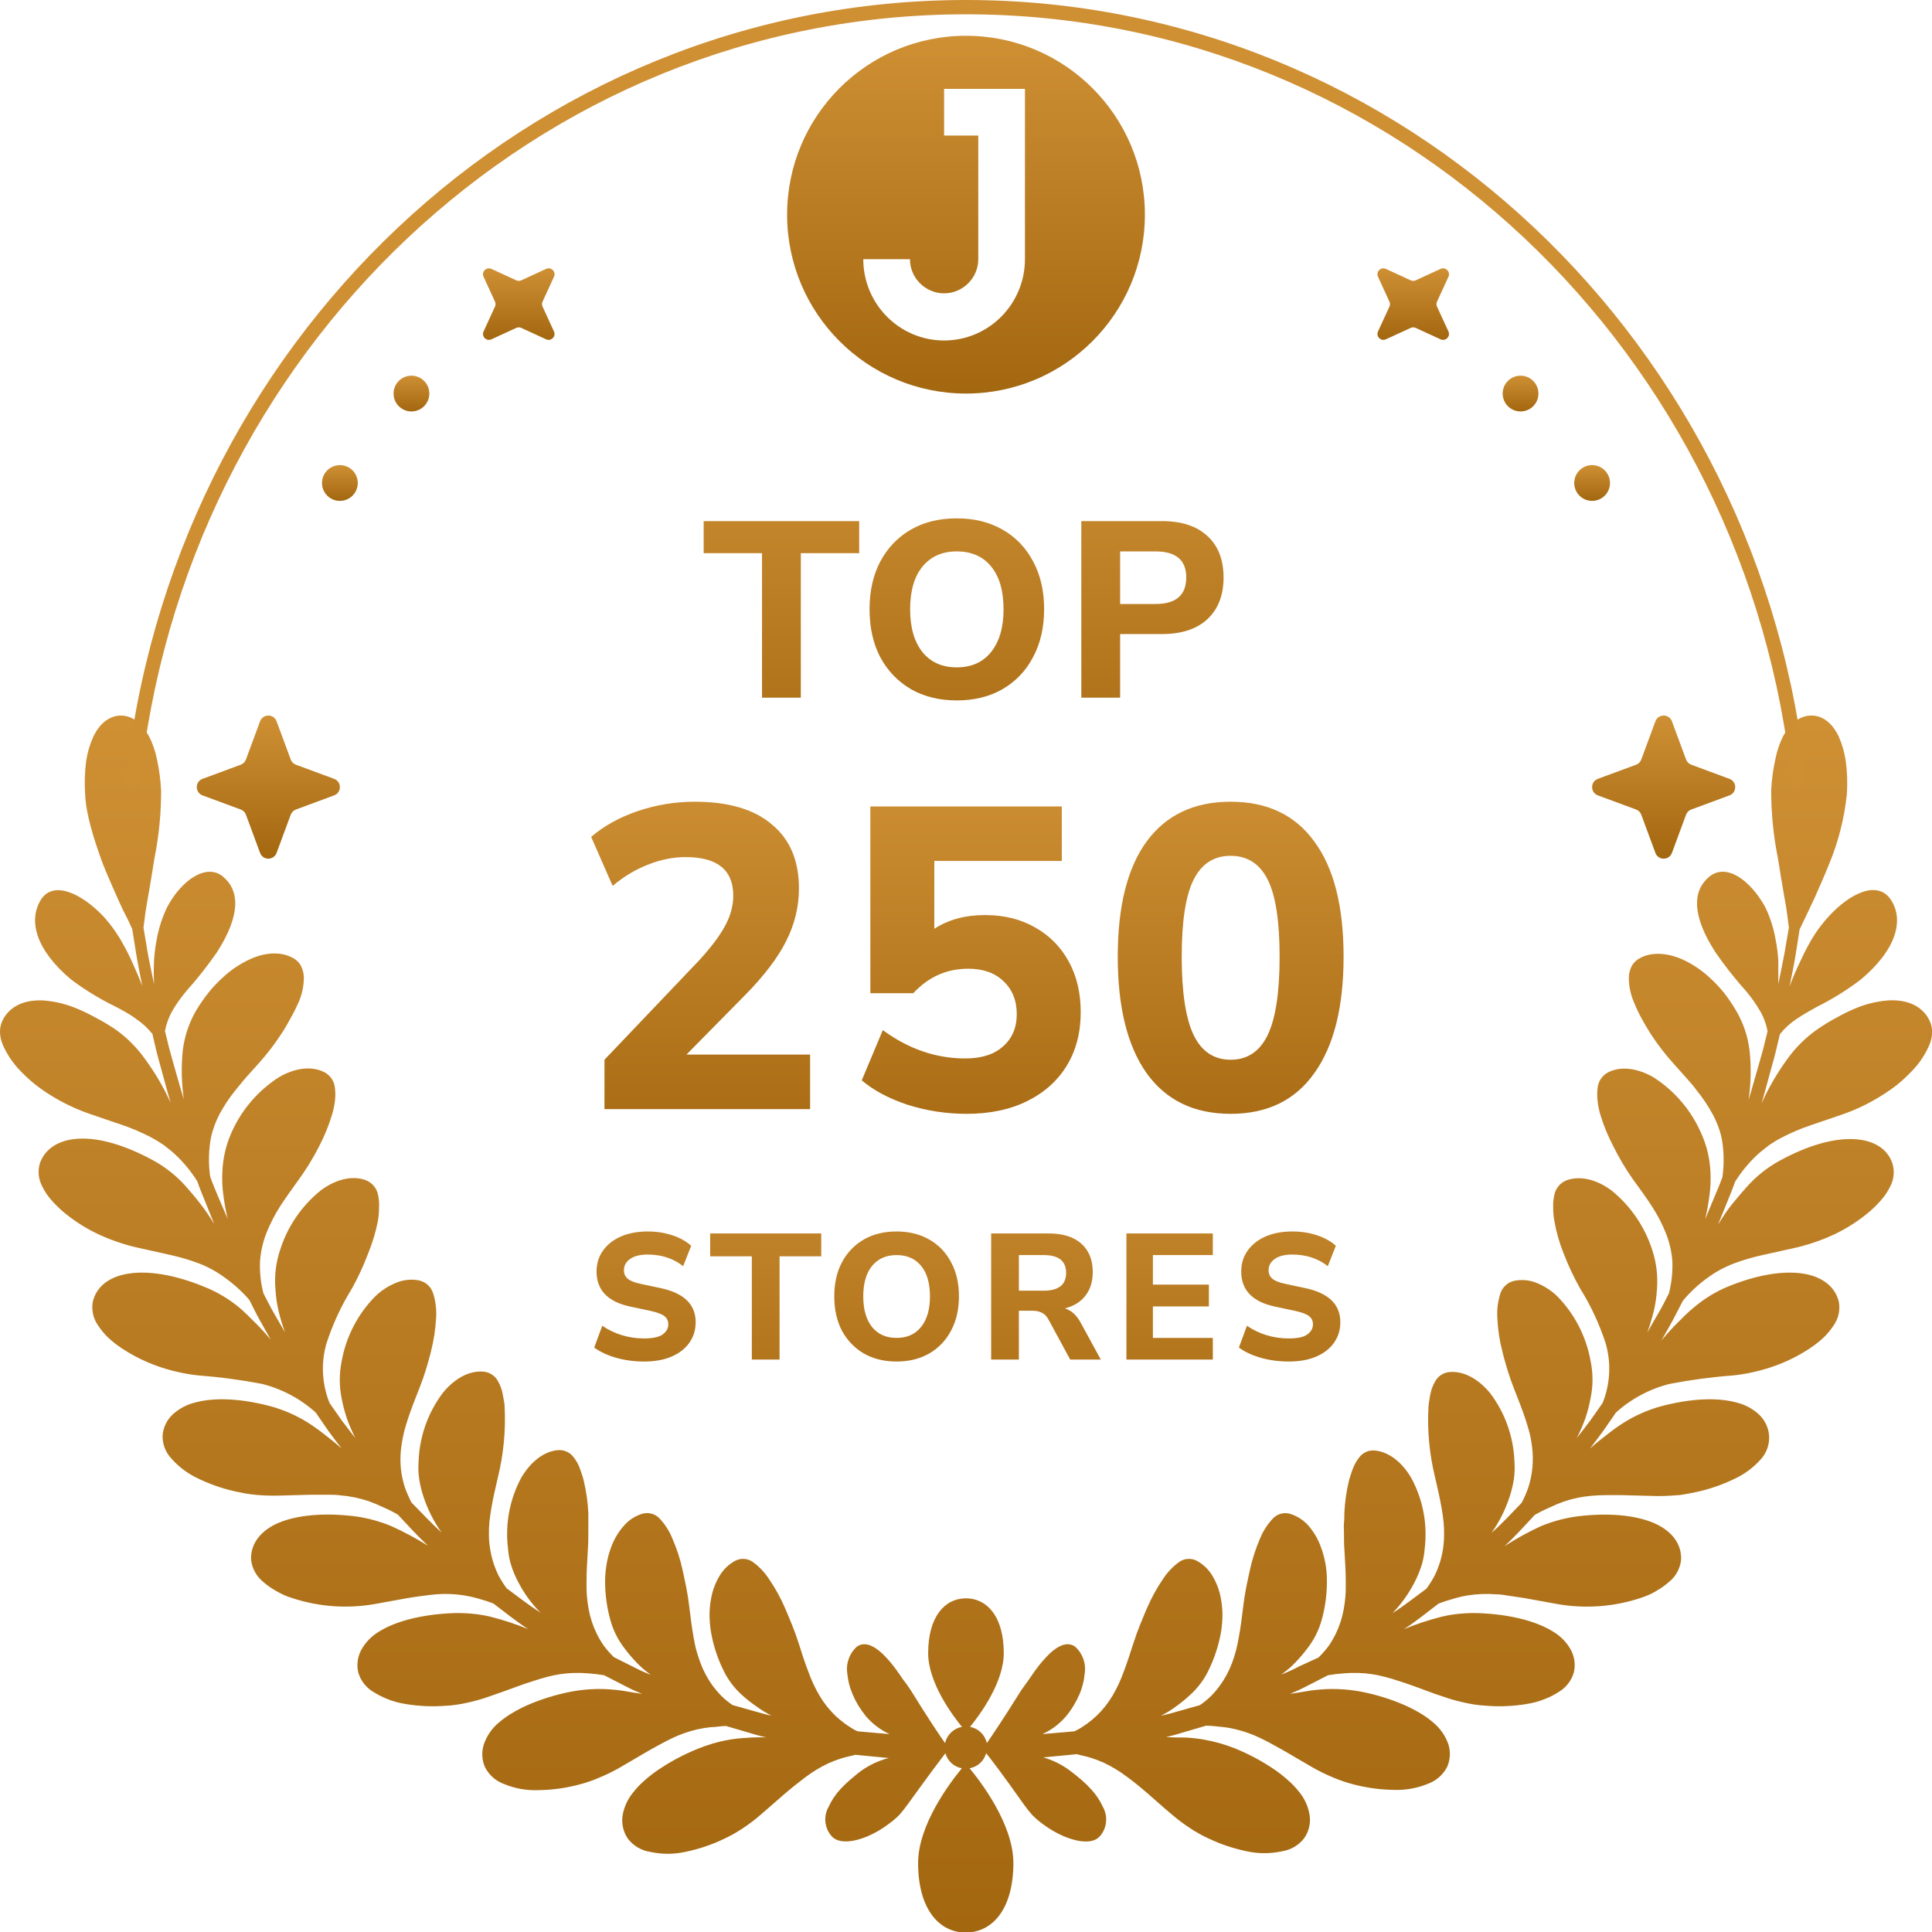 <svg fill="none" viewBox="0 0 108 108" height="108" width="108" xmlns="http://www.w3.org/2000/svg">
<g clip-path="url(#clip0_638_12820)">
<path fill="url(#paint0_linear_638_12820)" d="M107.856 57.034C107.463 56.245 106.626 55.853 105.528 55.925C104.899 55.977 104.283 56.129 103.702 56.376C103.357 56.52 103.021 56.685 102.696 56.869C102.319 57.069 101.954 57.291 101.602 57.531C100.928 58.003 100.342 58.588 99.869 59.261C99.32 60.019 98.851 60.831 98.47 61.685C98.677 60.99 98.85 60.315 99.028 59.67C99.117 59.349 99.21 59.037 99.281 58.725C99.353 58.413 99.425 58.109 99.497 57.814C99.756 57.486 100.065 57.201 100.414 56.971C100.769 56.726 101.17 56.502 101.572 56.279C102.432 55.851 103.25 55.343 104.015 54.761C106.031 53.074 106.44 51.42 105.705 50.303C104.97 49.185 103.431 49.919 102.244 51.21C101.801 51.689 101.421 52.221 101.111 52.795C100.925 53.124 100.756 53.487 100.57 53.879C100.384 54.271 100.207 54.685 100.038 55.144C100.169 54.47 100.3 53.879 100.384 53.327L100.6 51.952C100.722 51.699 100.849 51.429 100.989 51.146C101.128 50.864 101.255 50.56 101.411 50.252C101.69 49.628 101.982 48.962 102.257 48.283C102.77 47.041 103.102 45.731 103.241 44.394C103.283 43.773 103.262 43.148 103.178 42.53C103.108 42.053 102.973 41.588 102.776 41.147C102.421 40.422 101.897 40 101.259 40C100.621 40 100.08 40.422 99.695 41.118C99.486 41.529 99.335 41.968 99.248 42.421C99.12 42.992 99.041 43.574 99.011 44.158C99.007 45.44 99.133 46.719 99.387 47.975C99.493 48.667 99.611 49.362 99.725 50.025C99.78 50.353 99.848 50.678 99.886 50.982C99.924 51.285 99.962 51.581 100 51.851C99.936 52.226 99.86 52.694 99.767 53.213C99.674 53.732 99.543 54.343 99.408 55.014C99.408 54.537 99.408 54.09 99.408 53.668C99.382 53.273 99.33 52.88 99.252 52.492C99.143 51.87 98.948 51.267 98.673 50.699C97.828 49.173 96.484 48.228 95.545 49.012C94.607 49.797 94.561 51.167 95.892 53.23C96.422 53.998 97.001 54.732 97.625 55.427C97.908 55.765 98.163 56.126 98.385 56.507C98.591 56.861 98.734 57.247 98.808 57.65L98.584 58.556C98.508 58.864 98.411 59.172 98.322 59.492C98.136 60.125 97.959 60.796 97.747 61.479C97.882 60.567 97.901 59.642 97.802 58.725C97.707 57.932 97.448 57.168 97.041 56.481C96.836 56.132 96.608 55.796 96.357 55.477C96.124 55.193 95.871 54.925 95.6 54.676C95.15 54.253 94.635 53.904 94.075 53.643C93.077 53.2 92.156 53.221 91.539 53.643C91.385 53.749 91.262 53.895 91.184 54.065C91.106 54.24 91.061 54.429 91.053 54.621C91.049 55.117 91.151 55.607 91.353 56.059C91.468 56.348 91.601 56.63 91.75 56.903C91.903 57.186 92.072 57.477 92.257 57.768C92.652 58.38 93.098 58.958 93.589 59.497C93.817 59.754 94.045 60.003 94.252 60.239C94.459 60.475 94.675 60.711 94.835 60.939C95.187 61.372 95.497 61.836 95.761 62.327C95.885 62.565 95.993 62.811 96.082 63.065C96.129 63.195 96.171 63.326 96.205 63.461C96.239 63.596 96.264 63.731 96.285 63.883C96.374 64.518 96.374 65.162 96.285 65.797C96.145 66.189 95.981 66.573 95.816 66.961C95.651 67.349 95.49 67.75 95.321 68.151C95.428 67.687 95.509 67.24 95.562 66.809C95.619 66.39 95.637 65.967 95.617 65.544C95.588 64.779 95.408 64.027 95.089 63.33C94.528 62.05 93.598 60.965 92.418 60.214C91.471 59.674 90.554 59.598 89.882 59.952C89.718 60.041 89.578 60.17 89.477 60.327C89.376 60.484 89.316 60.664 89.303 60.85C89.278 61.072 89.278 61.295 89.303 61.517C89.33 61.781 89.381 62.042 89.456 62.297C89.642 62.913 89.887 63.511 90.187 64.081C90.504 64.724 90.872 65.342 91.285 65.928C91.683 66.472 92.05 66.978 92.363 67.467C92.659 67.925 92.911 68.409 93.115 68.914C93.315 69.41 93.439 69.933 93.483 70.466C93.512 71.084 93.448 71.702 93.293 72.3C93.103 72.663 92.925 73.038 92.714 73.393C92.503 73.747 92.291 74.114 92.093 74.477C92.24 74.055 92.363 73.633 92.46 73.241C92.549 72.851 92.604 72.455 92.625 72.056C92.683 71.331 92.597 70.601 92.372 69.909C91.955 68.582 91.153 67.408 90.068 66.535C89.189 65.894 88.285 65.717 87.566 65.983C87.394 66.05 87.242 66.159 87.124 66.301C87.005 66.442 86.925 66.612 86.89 66.793C86.838 67.009 86.815 67.232 86.823 67.455C86.82 67.716 86.841 67.977 86.886 68.235C86.996 68.864 87.172 69.481 87.41 70.074C87.668 70.745 87.974 71.396 88.327 72.022C88.936 72.998 89.421 74.044 89.772 75.139C90.073 76.226 90.007 77.382 89.587 78.428L88.889 79.419C88.648 79.748 88.391 80.064 88.145 80.385C88.331 80.022 88.493 79.647 88.631 79.263C88.751 78.9 88.846 78.53 88.915 78.154C89.058 77.471 89.058 76.766 88.915 76.083C88.673 74.714 88.022 73.45 87.047 72.457C86.695 72.119 86.278 71.857 85.821 71.685C85.443 71.549 85.035 71.52 84.642 71.6C84.464 71.641 84.3 71.727 84.165 71.85C84.031 71.972 83.93 72.128 83.873 72.3C83.726 72.756 83.669 73.236 83.704 73.713C83.734 74.343 83.83 74.968 83.991 75.577C84.029 75.746 84.076 75.919 84.126 76.088C84.177 76.256 84.219 76.429 84.274 76.598C84.38 76.939 84.498 77.285 84.633 77.623C84.87 78.226 85.09 78.778 85.267 79.31C85.352 79.575 85.432 79.837 85.5 80.09C85.567 80.343 85.605 80.592 85.639 80.841C85.743 81.619 85.673 82.412 85.432 83.16C85.329 83.449 85.207 83.731 85.064 84.004C84.511 84.577 83.974 85.167 83.374 85.69C83.81 85.076 84.151 84.399 84.384 83.683C84.491 83.361 84.572 83.031 84.625 82.696C84.672 82.372 84.683 82.044 84.659 81.718C84.613 80.33 84.139 78.989 83.302 77.88C82.605 77.037 81.793 76.64 81.05 76.695C80.871 76.707 80.7 76.765 80.551 76.865C80.403 76.964 80.283 77.1 80.204 77.26C80.099 77.447 80.022 77.649 79.976 77.859C79.946 77.978 79.924 78.099 79.909 78.222C79.883 78.351 79.865 78.482 79.854 78.614C79.778 79.948 79.902 81.285 80.221 82.582C80.365 83.198 80.492 83.767 80.589 84.311C80.635 84.581 80.674 84.847 80.699 85.108C80.722 85.356 80.73 85.606 80.724 85.855C80.719 86.352 80.642 86.847 80.496 87.323C80.416 87.576 80.319 87.825 80.204 88.065C80.069 88.323 79.913 88.572 79.74 88.807C79.106 89.271 78.497 89.764 77.842 90.173C78.343 89.656 78.763 89.066 79.089 88.423C79.236 88.134 79.36 87.834 79.461 87.525C79.556 87.225 79.615 86.915 79.638 86.601C79.812 85.228 79.55 83.834 78.89 82.616C78.332 81.671 77.593 81.157 76.857 81.085C76.683 81.068 76.506 81.098 76.347 81.172C76.188 81.247 76.052 81.362 75.953 81.507C75.825 81.674 75.721 81.859 75.644 82.055C75.598 82.167 75.557 82.281 75.522 82.397C75.48 82.515 75.446 82.637 75.408 82.768C75.263 83.368 75.176 83.981 75.15 84.598C75.15 84.767 75.15 84.944 75.129 85.121C75.108 85.298 75.129 85.467 75.129 85.644C75.129 85.994 75.129 86.357 75.158 86.719C75.196 87.335 75.23 87.909 75.23 88.453C75.23 88.723 75.23 88.988 75.209 89.241C75.19 89.486 75.157 89.73 75.112 89.971C75.026 90.449 74.874 90.914 74.66 91.35C74.544 91.584 74.411 91.81 74.262 92.025C74.092 92.249 73.906 92.46 73.704 92.657L72.652 93.138C72.483 93.222 72.314 93.315 72.141 93.391L71.621 93.615C71.769 93.505 71.908 93.391 72.044 93.282C72.179 93.172 72.301 93.041 72.424 92.919C72.656 92.68 72.872 92.427 73.071 92.16C73.452 91.677 73.731 91.121 73.891 90.528C74.094 89.792 74.189 89.03 74.174 88.267C74.167 87.658 74.054 87.054 73.84 86.483C73.68 86.03 73.433 85.612 73.113 85.252C72.846 84.96 72.506 84.745 72.128 84.628C71.964 84.577 71.789 84.572 71.623 84.613C71.456 84.653 71.303 84.739 71.181 84.86C70.866 85.186 70.615 85.57 70.442 85.99C70.199 86.553 70.009 87.137 69.876 87.736C69.838 87.904 69.799 88.073 69.766 88.246C69.732 88.419 69.69 88.584 69.66 88.752C69.593 89.098 69.537 89.457 69.495 89.815C69.423 90.418 69.352 90.979 69.254 91.502C69.208 91.763 69.157 92.021 69.094 92.261C69.03 92.501 68.959 92.729 68.874 92.953C68.708 93.403 68.48 93.829 68.198 94.218C68.049 94.424 67.885 94.618 67.708 94.8C67.512 94.991 67.3 95.165 67.074 95.319L65.966 95.631C65.603 95.732 65.252 95.841 64.897 95.909C65.202 95.758 65.492 95.579 65.763 95.373C66.023 95.189 66.27 94.987 66.503 94.77C66.948 94.376 67.308 93.897 67.564 93.362C67.898 92.677 68.133 91.949 68.261 91.198C68.311 90.883 68.336 90.564 68.337 90.245C68.332 89.962 68.305 89.68 68.257 89.402C68.178 88.922 68.006 88.462 67.75 88.048C67.543 87.713 67.251 87.438 66.905 87.251C66.754 87.171 66.584 87.133 66.414 87.142C66.243 87.151 66.078 87.206 65.937 87.301C65.568 87.564 65.252 87.895 65.007 88.276C64.662 88.782 64.367 89.32 64.124 89.882C64.056 90.038 63.984 90.199 63.921 90.363C63.858 90.528 63.786 90.684 63.722 90.848C63.591 91.173 63.469 91.51 63.359 91.856C63.177 92.425 63.004 92.957 62.818 93.446C62.651 93.915 62.441 94.367 62.188 94.796C61.948 95.197 61.657 95.566 61.322 95.892C61.142 96.063 60.951 96.222 60.751 96.369L60.422 96.588L60.244 96.689L60.062 96.782L58.27 96.938C58.773 96.709 59.22 96.373 59.581 95.955C59.744 95.759 59.893 95.55 60.024 95.331C60.145 95.131 60.253 94.922 60.346 94.707C60.501 94.345 60.598 93.961 60.633 93.568C60.678 93.289 60.653 93.003 60.558 92.736C60.464 92.469 60.303 92.23 60.092 92.042C59.691 91.772 59.217 91.941 58.697 92.417C58.407 92.697 58.143 93.002 57.907 93.328C57.772 93.505 57.654 93.703 57.51 93.897C57.366 94.091 57.227 94.285 57.087 94.488C56.014 96.2 55.443 97.043 55.164 97.44C55.115 97.213 54.999 97.006 54.833 96.845C54.666 96.684 54.455 96.575 54.226 96.533C54.759 95.879 56.111 94.062 56.111 92.413C56.111 90.359 55.173 89.347 53.998 89.347C52.823 89.347 51.885 90.359 51.885 92.413C51.885 94.062 53.237 95.879 53.774 96.533C53.545 96.575 53.333 96.683 53.166 96.845C52.998 97.006 52.882 97.213 52.831 97.44C52.557 97.056 51.986 96.221 50.913 94.488C50.782 94.284 50.641 94.087 50.49 93.897C50.351 93.703 50.228 93.505 50.093 93.328C49.858 93.001 49.594 92.696 49.303 92.417C48.783 91.941 48.309 91.772 47.908 92.042C47.697 92.23 47.536 92.469 47.442 92.736C47.347 93.003 47.322 93.289 47.367 93.568C47.404 93.961 47.502 94.345 47.659 94.707C47.75 94.922 47.856 95.131 47.975 95.331C48.11 95.548 48.258 95.757 48.419 95.955C48.78 96.373 49.227 96.709 49.729 96.938L47.942 96.782L47.756 96.693L47.583 96.588C47.468 96.516 47.358 96.445 47.253 96.369C47.052 96.223 46.861 96.064 46.682 95.892C46.346 95.567 46.054 95.198 45.816 94.796C45.563 94.367 45.352 93.915 45.186 93.446C44.996 92.957 44.823 92.425 44.645 91.856C44.535 91.51 44.413 91.173 44.282 90.848C44.214 90.684 44.151 90.523 44.083 90.363C44.016 90.203 43.948 90.038 43.88 89.882C43.636 89.32 43.339 88.782 42.993 88.276C42.748 87.895 42.432 87.564 42.063 87.301C41.922 87.206 41.757 87.151 41.586 87.142C41.416 87.133 41.246 87.171 41.095 87.251C40.749 87.439 40.458 87.713 40.25 88.048C39.994 88.462 39.822 88.922 39.743 89.402C39.693 89.68 39.666 89.962 39.663 90.245C39.664 90.564 39.689 90.883 39.739 91.198C39.865 91.949 40.1 92.678 40.436 93.362C40.691 93.897 41.052 94.376 41.497 94.77C41.738 94.988 41.993 95.19 42.262 95.373C42.534 95.576 42.824 95.754 43.128 95.905C42.773 95.837 42.422 95.728 42.059 95.626L40.952 95.314C40.724 95.162 40.512 94.988 40.318 94.796C40.14 94.613 39.975 94.418 39.823 94.214C39.544 93.824 39.318 93.398 39.151 92.948C39.067 92.725 38.995 92.497 38.927 92.257C38.86 92.016 38.813 91.759 38.767 91.498C38.674 90.971 38.602 90.41 38.53 89.811C38.488 89.452 38.433 89.094 38.365 88.748C38.331 88.579 38.298 88.406 38.26 88.242C38.221 88.077 38.188 87.9 38.15 87.732C38.017 87.132 37.826 86.548 37.579 85.986C37.408 85.566 37.158 85.182 36.844 84.855C36.721 84.735 36.568 84.649 36.4 84.609C36.233 84.568 36.058 84.573 35.893 84.623C35.516 84.741 35.178 84.956 34.912 85.248C34.584 85.608 34.33 86.029 34.164 86.487C34.062 86.761 33.982 87.043 33.928 87.331C33.869 87.644 33.835 87.961 33.826 88.28C33.815 89.043 33.911 89.804 34.114 90.54C34.273 91.134 34.552 91.689 34.934 92.172C35.132 92.439 35.348 92.693 35.58 92.931C35.701 93.059 35.828 93.18 35.961 93.294C36.096 93.408 36.239 93.518 36.383 93.627L35.863 93.408C35.69 93.328 35.525 93.239 35.352 93.155L34.316 92.636C34.114 92.44 33.928 92.229 33.759 92.004C33.608 91.79 33.475 91.564 33.361 91.329C33.145 90.893 32.992 90.429 32.905 89.95C32.863 89.71 32.829 89.469 32.808 89.22C32.787 88.972 32.787 88.702 32.787 88.432C32.787 87.888 32.821 87.314 32.858 86.698C32.884 86.336 32.892 85.973 32.888 85.623C32.888 85.446 32.888 85.273 32.888 85.1C32.888 84.927 32.888 84.746 32.888 84.577C32.858 83.96 32.77 83.347 32.626 82.747C32.592 82.616 32.554 82.494 32.516 82.376C32.478 82.257 32.436 82.139 32.394 82.034C32.317 81.838 32.213 81.653 32.085 81.486C31.985 81.341 31.848 81.226 31.688 81.152C31.528 81.078 31.352 81.048 31.177 81.064C30.441 81.136 29.706 81.65 29.144 82.595C28.487 83.814 28.227 85.207 28.4 86.58C28.423 86.895 28.483 87.207 28.577 87.508C28.676 87.816 28.8 88.115 28.949 88.402C29.279 89.047 29.706 89.638 30.217 90.152C29.562 89.731 28.949 89.25 28.32 88.786C28.147 88.551 27.992 88.305 27.855 88.048C27.741 87.806 27.643 87.556 27.563 87.301C27.418 86.825 27.34 86.331 27.331 85.834C27.327 85.585 27.335 85.336 27.356 85.087C27.387 84.826 27.425 84.56 27.47 84.29C27.563 83.746 27.694 83.177 27.838 82.561C28.155 81.263 28.279 79.926 28.206 78.593C28.206 78.454 28.172 78.327 28.151 78.2C28.129 78.074 28.108 77.952 28.083 77.838C28.035 77.629 27.958 77.427 27.855 77.239C27.776 77.079 27.656 76.943 27.508 76.844C27.36 76.744 27.188 76.686 27.009 76.674C26.261 76.619 25.45 77.011 24.757 77.859C23.92 78.968 23.446 80.308 23.4 81.697C23.373 82.023 23.385 82.351 23.434 82.675C23.484 83.01 23.563 83.341 23.671 83.662C23.906 84.38 24.25 85.058 24.689 85.674C24.098 85.142 23.561 84.556 22.999 83.987C22.858 83.713 22.736 83.432 22.631 83.143C22.548 82.881 22.484 82.613 22.441 82.342C22.367 81.838 22.367 81.327 22.441 80.824C22.475 80.571 22.521 80.321 22.58 80.073C22.644 79.816 22.724 79.554 22.813 79.288C22.99 78.753 23.206 78.2 23.443 77.602C23.578 77.264 23.7 76.918 23.806 76.577C23.857 76.408 23.903 76.239 23.954 76.067C24.005 75.894 24.047 75.725 24.089 75.556C24.246 74.946 24.342 74.321 24.377 73.692C24.412 73.215 24.354 72.735 24.207 72.279C24.15 72.106 24.05 71.951 23.915 71.829C23.78 71.706 23.616 71.62 23.438 71.579C23.045 71.499 22.637 71.528 22.259 71.664C21.777 71.839 21.337 72.115 20.97 72.473C19.994 73.466 19.341 74.73 19.098 76.1C18.959 76.785 18.959 77.49 19.098 78.175C19.17 78.549 19.266 78.918 19.386 79.28C19.522 79.659 19.681 80.03 19.863 80.389C19.618 80.064 19.36 79.752 19.119 79.424L18.422 78.428C18.001 77.383 17.936 76.229 18.236 75.143C18.587 74.048 19.071 73 19.677 72.022C20.026 71.393 20.328 70.739 20.581 70.065C20.824 69.472 21.008 68.856 21.131 68.227C21.172 67.969 21.192 67.707 21.19 67.446C21.202 67.224 21.182 67.001 21.131 66.784C21.095 66.603 21.014 66.434 20.895 66.292C20.776 66.151 20.623 66.041 20.45 65.974C19.736 65.709 18.828 65.886 17.953 66.527C16.865 67.397 16.063 68.572 15.649 69.901C15.422 70.592 15.336 71.322 15.396 72.047C15.417 72.448 15.472 72.846 15.561 73.237C15.658 73.658 15.78 74.051 15.928 74.472L15.303 73.388C15.096 73.03 14.918 72.659 14.724 72.296C14.57 71.698 14.507 71.079 14.538 70.462C14.582 69.928 14.705 69.404 14.902 68.906C15.103 68.405 15.349 67.924 15.637 67.467C15.95 66.982 16.317 66.472 16.71 65.928C17.134 65.343 17.511 64.725 17.839 64.081C18.137 63.511 18.38 62.913 18.566 62.297C18.643 62.039 18.697 61.776 18.726 61.508C18.752 61.287 18.752 61.063 18.726 60.842C18.713 60.656 18.653 60.476 18.552 60.319C18.451 60.162 18.311 60.033 18.147 59.944C17.467 59.589 16.55 59.665 15.611 60.205C14.43 60.957 13.499 62.041 12.936 63.322C12.628 64.017 12.456 64.764 12.429 65.523C12.407 65.946 12.425 66.369 12.484 66.788C12.538 67.224 12.618 67.671 12.725 68.129L12.214 66.94C12.053 66.548 11.884 66.164 11.749 65.772C11.658 65.137 11.658 64.492 11.749 63.857C11.77 63.714 11.795 63.579 11.829 63.436C11.863 63.292 11.905 63.17 11.947 63.043C12.033 62.792 12.136 62.547 12.256 62.31C12.519 61.818 12.829 61.354 13.181 60.922C13.363 60.694 13.558 60.462 13.76 60.222L14.428 59.48C14.917 58.94 15.36 58.362 15.755 57.751C15.945 57.46 16.114 57.169 16.262 56.886C16.418 56.613 16.559 56.331 16.685 56.043C16.887 55.59 16.989 55.1 16.985 54.605C16.973 54.413 16.927 54.224 16.85 54.048C16.774 53.878 16.653 53.731 16.499 53.626C15.865 53.204 14.944 53.175 13.963 53.626C13.402 53.886 12.887 54.235 12.438 54.659C12.164 54.907 11.91 55.175 11.677 55.461C11.425 55.778 11.194 56.11 10.984 56.456C10.577 57.145 10.317 57.91 10.219 58.704C10.124 59.619 10.144 60.543 10.278 61.453C10.062 60.77 9.885 60.104 9.699 59.467C9.615 59.151 9.517 58.839 9.441 58.531C9.365 58.223 9.293 57.924 9.221 57.633C9.298 57.231 9.44 56.844 9.644 56.49C9.868 56.109 10.124 55.748 10.409 55.41C11.028 54.72 11.602 53.992 12.129 53.23C13.46 51.151 13.397 49.793 12.476 49.012C11.554 48.232 10.168 49.173 9.348 50.699C9.074 51.268 8.877 51.871 8.765 52.492C8.686 52.88 8.635 53.273 8.613 53.668C8.589 54.117 8.589 54.566 8.613 55.014C8.478 54.343 8.338 53.748 8.249 53.213L8.021 51.851C8.055 51.581 8.093 51.29 8.135 50.982C8.178 50.674 8.241 50.353 8.296 50.025C8.41 49.362 8.528 48.667 8.634 47.975C8.886 46.725 9.01 45.454 9.006 44.179C8.975 43.595 8.898 43.014 8.774 42.442C8.683 41.989 8.531 41.55 8.321 41.139C7.92 40.422 7.383 40 6.762 40C6.141 40 5.579 40.422 5.224 41.164C5.025 41.598 4.889 42.058 4.818 42.53C4.737 43.143 4.717 43.761 4.759 44.378C4.797 45.504 5.245 46.908 5.739 48.266C6.01 48.945 6.305 49.611 6.584 50.235C6.728 50.543 6.855 50.847 7.007 51.13C7.159 51.412 7.273 51.682 7.392 51.935C7.451 52.31 7.527 52.779 7.611 53.31C7.696 53.841 7.827 54.453 7.954 55.127C7.789 54.681 7.611 54.284 7.425 53.862C7.239 53.441 7.07 53.112 6.884 52.783C6.573 52.21 6.193 51.677 5.752 51.197C4.543 49.932 2.958 49.19 2.274 50.316C1.589 51.442 1.969 53.074 3.981 54.761C4.751 55.338 5.575 55.84 6.441 56.262C6.863 56.486 7.244 56.684 7.603 56.954C7.95 57.187 8.259 57.471 8.52 57.797L8.731 58.708C8.803 59.016 8.9 59.332 8.985 59.653C9.167 60.298 9.336 60.973 9.547 61.664C9.163 60.809 8.689 59.996 8.135 59.239C7.665 58.565 7.078 57.98 6.403 57.51C6.051 57.277 5.687 57.063 5.312 56.869C4.984 56.686 4.646 56.522 4.298 56.38C3.717 56.133 3.101 55.981 2.472 55.929C1.373 55.857 0.532 56.249 0.144 57.038C0.048 57.235 -0.001 57.452 -2.96139e-05 57.671C0.002 57.914 0.051 58.154 0.144 58.379C0.383 58.932 0.723 59.437 1.145 59.868C1.388 60.123 1.646 60.362 1.919 60.585C2.214 60.819 2.523 61.036 2.844 61.234C3.51 61.647 4.218 61.987 4.957 62.246L5.929 62.58L6.834 62.887C7.379 63.074 7.911 63.301 8.423 63.566C8.664 63.693 8.899 63.834 9.124 63.988C9.234 64.068 9.344 64.157 9.454 64.245C9.564 64.334 9.678 64.427 9.784 64.528C10.264 64.974 10.683 65.482 11.03 66.038C11.165 66.434 11.33 66.826 11.491 67.223L11.977 68.429C11.728 68.007 11.466 67.64 11.195 67.286C10.925 66.932 10.642 66.607 10.371 66.299C9.845 65.71 9.22 65.218 8.524 64.844C6.96 64.001 5.566 63.604 4.446 63.651C3.326 63.697 2.536 64.182 2.236 65.009C2.166 65.231 2.144 65.465 2.168 65.696C2.193 65.927 2.265 66.151 2.379 66.354C2.503 66.609 2.661 66.846 2.848 67.058C3.061 67.303 3.291 67.531 3.537 67.742C4.098 68.213 4.714 68.613 5.371 68.935C6.076 69.275 6.816 69.538 7.578 69.719L9.471 70.141C10.028 70.262 10.576 70.422 11.111 70.622C11.623 70.818 12.106 71.082 12.547 71.406C13.062 71.77 13.531 72.195 13.942 72.671C14.132 73.043 14.31 73.422 14.517 73.789L15.138 74.894C14.847 74.544 14.551 74.219 14.246 73.92C13.942 73.62 13.659 73.329 13.355 73.076C12.771 72.595 12.115 72.208 11.411 71.929C9.767 71.254 8.309 71.027 7.21 71.191C6.111 71.356 5.384 71.917 5.185 72.777C5.146 73.008 5.152 73.246 5.205 73.474C5.258 73.703 5.356 73.919 5.494 74.11C5.65 74.346 5.832 74.565 6.035 74.763C6.275 74.987 6.534 75.191 6.808 75.371C7.422 75.778 8.084 76.109 8.778 76.358C9.518 76.622 10.287 76.799 11.068 76.885C12.264 76.975 13.453 77.133 14.631 77.357C15.753 77.636 16.789 78.187 17.648 78.96L18.35 79.98C18.591 80.317 18.849 80.642 19.098 80.971C18.777 80.684 18.443 80.423 18.122 80.174C17.815 79.93 17.495 79.703 17.163 79.495C16.542 79.112 15.87 78.819 15.168 78.622C13.452 78.158 11.956 78.112 10.899 78.403C10.425 78.52 9.988 78.757 9.631 79.09C9.319 79.394 9.127 79.8 9.09 80.233C9.081 80.47 9.12 80.707 9.203 80.929C9.286 81.152 9.413 81.355 9.576 81.528C9.986 81.995 10.488 82.373 11.051 82.637C11.724 82.966 12.433 83.214 13.165 83.375C13.356 83.417 13.546 83.455 13.735 83.489C13.93 83.523 14.132 83.544 14.327 83.565C14.722 83.6 15.118 83.614 15.514 83.607L17.403 83.556C17.695 83.556 17.97 83.556 18.249 83.556C18.527 83.556 18.798 83.556 19.06 83.594C19.59 83.639 20.112 83.749 20.615 83.919C20.881 84.012 21.14 84.12 21.393 84.244C21.682 84.368 21.965 84.509 22.238 84.666C22.796 85.26 23.337 85.863 23.929 86.412C23.27 85.998 22.584 85.63 21.875 85.311C21.226 85.042 20.546 84.858 19.85 84.763C18.075 84.543 16.579 84.704 15.578 85.125C14.576 85.547 13.993 86.298 14.035 87.2C14.093 87.684 14.339 88.126 14.72 88.432C14.941 88.625 15.181 88.795 15.438 88.938C15.573 89.014 15.717 89.09 15.861 89.157C16.005 89.225 16.178 89.284 16.347 89.338C17.824 89.821 19.397 89.935 20.928 89.671L22.762 89.338C23.045 89.292 23.316 89.25 23.582 89.216C23.848 89.182 24.119 89.144 24.381 89.123C24.901 89.082 25.425 89.102 25.94 89.182C26.212 89.226 26.48 89.286 26.743 89.364C27.022 89.44 27.309 89.528 27.588 89.642C28.231 90.127 28.856 90.637 29.52 91.067C28.833 90.785 28.127 90.553 27.407 90.372C27.07 90.293 26.728 90.238 26.384 90.207C26.054 90.177 25.722 90.166 25.391 90.173C23.603 90.237 22.141 90.62 21.215 91.19C20.791 91.436 20.441 91.791 20.201 92.219C19.991 92.605 19.928 93.055 20.024 93.484C20.161 93.961 20.482 94.364 20.915 94.606C21.308 94.85 21.736 95.035 22.183 95.154C22.348 95.196 22.521 95.23 22.699 95.26C23.45 95.383 24.214 95.413 24.973 95.348C25.167 95.348 25.361 95.314 25.56 95.289C25.759 95.264 25.957 95.217 26.152 95.175C26.543 95.092 26.928 94.983 27.305 94.85C27.939 94.631 28.506 94.429 29.038 94.231C29.304 94.133 29.558 94.049 29.816 93.969C30.073 93.889 30.323 93.805 30.576 93.741C31.072 93.608 31.581 93.533 32.094 93.518C32.361 93.51 32.63 93.518 32.897 93.543C33.19 93.563 33.482 93.598 33.771 93.648L34.832 94.192C35.01 94.281 35.183 94.374 35.36 94.458L35.893 94.69L35.339 94.602C35.153 94.576 34.98 94.538 34.803 94.513C34.46 94.462 34.114 94.431 33.767 94.42C33.114 94.401 32.46 94.456 31.819 94.585C31.021 94.748 30.242 94.992 29.494 95.314C29.182 95.452 28.878 95.61 28.586 95.787C28.333 95.939 28.094 96.112 27.872 96.305C27.492 96.625 27.207 97.042 27.047 97.511C26.913 97.926 26.934 98.376 27.107 98.777C27.331 99.224 27.72 99.567 28.193 99.734C28.792 99.98 29.438 100.096 30.086 100.071C30.851 100.062 31.612 99.958 32.351 99.764C32.541 99.713 32.732 99.658 32.922 99.595C33.112 99.532 33.302 99.456 33.488 99.376C33.859 99.223 34.22 99.048 34.57 98.853C35.141 98.528 35.652 98.216 36.134 97.938C36.375 97.798 36.607 97.672 36.84 97.545C37.072 97.419 37.304 97.292 37.537 97.183C37.991 96.962 38.469 96.792 38.961 96.677C39.216 96.618 39.474 96.576 39.734 96.55C40.001 96.55 40.288 96.487 40.58 96.483L41.717 96.816C42.089 96.925 42.452 97.043 42.82 97.115C42.452 97.115 42.105 97.115 41.763 97.145C41.43 97.16 41.099 97.195 40.77 97.25C40.149 97.359 39.543 97.536 38.961 97.777C38.206 98.085 37.486 98.469 36.81 98.924C36.525 99.116 36.254 99.327 35.999 99.557C35.778 99.751 35.575 99.966 35.394 100.198C35.08 100.577 34.874 101.033 34.798 101.518C34.738 101.962 34.845 102.413 35.098 102.783C35.408 103.186 35.863 103.453 36.366 103.525C37 103.662 37.656 103.662 38.289 103.525C39.04 103.374 39.77 103.13 40.461 102.8C40.639 102.716 40.816 102.627 40.99 102.53C41.163 102.433 41.336 102.323 41.505 102.214C41.84 101.994 42.16 101.753 42.465 101.493C42.959 101.071 43.399 100.679 43.813 100.32C44.227 99.962 44.62 99.65 45.03 99.342C45.425 99.043 45.85 98.786 46.298 98.574C46.531 98.47 46.769 98.379 47.012 98.3C47.139 98.262 47.266 98.224 47.401 98.195L47.604 98.148L47.815 98.094L49.687 98.275C49.127 98.414 48.6 98.659 48.132 98.996C47.9 99.165 47.709 99.342 47.494 99.515C47.313 99.672 47.141 99.84 46.978 100.017C46.706 100.311 46.482 100.647 46.315 101.012C46.17 101.269 46.11 101.565 46.142 101.858C46.174 102.152 46.296 102.428 46.492 102.648C46.873 103.07 47.68 102.994 48.504 102.648C48.941 102.458 49.353 102.215 49.729 101.923C49.929 101.777 50.115 101.615 50.287 101.438C50.444 101.257 50.596 101.067 50.735 100.873C51.952 99.186 52.574 98.363 52.848 98.005C52.906 98.218 53.024 98.41 53.187 98.56C53.35 98.709 53.552 98.809 53.77 98.848C53.136 99.612 51.323 101.99 51.323 104.141C51.323 106.743 52.514 108.03 53.985 108.03C55.456 108.03 56.648 106.743 56.648 104.141C56.648 101.99 54.835 99.612 54.201 98.848C54.419 98.81 54.622 98.71 54.786 98.561C54.95 98.411 55.068 98.219 55.126 98.005C55.409 98.355 56.022 99.152 57.239 100.877C57.379 101.071 57.531 101.261 57.687 101.442C57.858 101.619 58.043 101.781 58.241 101.927C58.62 102.218 59.033 102.462 59.471 102.652C60.316 103.002 61.102 103.074 61.478 102.652C61.674 102.432 61.797 102.156 61.828 101.863C61.86 101.569 61.8 101.274 61.656 101.016C61.49 100.65 61.266 100.314 60.992 100.021C60.832 99.843 60.661 99.676 60.481 99.519C60.286 99.346 60.058 99.169 59.838 99C59.385 98.654 58.87 98.396 58.321 98.241L60.193 98.06L60.405 98.115L60.603 98.161C60.739 98.191 60.865 98.228 60.992 98.266C61.237 98.344 61.477 98.436 61.711 98.541C62.158 98.754 62.583 99.011 62.978 99.308C63.401 99.616 63.777 99.928 64.191 100.287C64.606 100.645 65.037 101.041 65.54 101.459C65.846 101.719 66.167 101.96 66.503 102.18C66.669 102.294 66.841 102.4 67.019 102.496C67.192 102.593 67.365 102.682 67.547 102.766C68.237 103.096 68.965 103.339 69.715 103.492C70.35 103.629 71.007 103.629 71.642 103.492C72.146 103.421 72.602 103.154 72.91 102.749C73.167 102.381 73.274 101.929 73.21 101.484C73.138 100.999 72.933 100.542 72.618 100.164C72.436 99.932 72.232 99.718 72.01 99.523C71.755 99.295 71.486 99.083 71.203 98.891C70.527 98.436 69.806 98.051 69.052 97.743C68.466 97.508 67.857 97.337 67.234 97.233C66.906 97.178 66.574 97.143 66.241 97.128C65.899 97.128 65.552 97.128 65.184 97.098C65.552 97.026 65.916 96.909 66.288 96.799L67.424 96.466C67.725 96.466 68.012 96.512 68.27 96.533C68.53 96.557 68.789 96.599 69.043 96.66C69.535 96.775 70.013 96.945 70.467 97.166C70.7 97.275 70.932 97.398 71.165 97.528C71.397 97.659 71.629 97.781 71.87 97.921C72.352 98.199 72.864 98.511 73.438 98.836C73.787 99.031 74.147 99.206 74.516 99.359C74.702 99.439 74.892 99.51 75.087 99.578C75.281 99.645 75.463 99.696 75.653 99.747C76.394 99.941 77.156 100.045 77.922 100.055C78.57 100.078 79.216 99.963 79.816 99.717C80.287 99.549 80.676 99.206 80.902 98.76C81.075 98.359 81.096 97.91 80.961 97.495C80.797 97.032 80.513 96.621 80.137 96.305C79.913 96.113 79.674 95.94 79.422 95.787C79.128 95.611 78.823 95.453 78.51 95.314C77.763 94.991 76.984 94.746 76.185 94.585C75.544 94.456 74.891 94.401 74.237 94.42C73.89 94.431 73.545 94.462 73.202 94.513C73.024 94.538 72.851 94.576 72.665 94.602L72.111 94.69L72.644 94.458C72.821 94.374 72.995 94.281 73.172 94.192L74.233 93.648C74.522 93.598 74.814 93.563 75.108 93.543C75.374 93.518 75.643 93.51 75.911 93.518C76.425 93.533 76.935 93.608 77.432 93.741C77.683 93.806 77.936 93.882 78.193 93.969C78.446 94.049 78.704 94.133 78.97 94.231C79.503 94.416 80.069 94.652 80.699 94.85C81.076 94.983 81.462 95.091 81.853 95.175C82.051 95.217 82.25 95.26 82.448 95.289C82.647 95.319 82.841 95.335 83.036 95.348C83.795 95.413 84.558 95.383 85.31 95.26C85.487 95.23 85.656 95.196 85.825 95.154C85.983 95.114 86.139 95.063 86.29 95.002C86.572 94.901 86.841 94.768 87.093 94.606C87.525 94.363 87.844 93.96 87.981 93.484C88.08 93.055 88.018 92.605 87.807 92.219C87.567 91.79 87.215 91.435 86.789 91.19C85.868 90.62 84.401 90.237 82.613 90.173C82.283 90.166 81.953 90.177 81.624 90.207C81.278 90.237 80.935 90.292 80.597 90.372C79.878 90.555 79.172 90.787 78.484 91.067C79.156 90.646 79.773 90.127 80.416 89.642C80.692 89.536 80.975 89.444 81.261 89.368C81.524 89.287 81.792 89.225 82.064 89.182C82.58 89.102 83.103 89.082 83.623 89.123C83.885 89.123 84.152 89.174 84.422 89.216C84.693 89.258 84.963 89.292 85.242 89.338L87.08 89.671C88.613 89.937 90.187 89.824 91.666 89.343C91.835 89.288 91.995 89.225 92.152 89.161C92.308 89.098 92.448 89.018 92.574 88.942C92.831 88.798 93.071 88.629 93.293 88.436C93.674 88.132 93.919 87.689 93.973 87.204C94.02 86.302 93.441 85.555 92.431 85.129C91.421 84.704 89.933 84.547 88.162 84.767C87.823 84.813 87.487 84.88 87.156 84.969C86.808 85.062 86.466 85.177 86.134 85.315C85.431 85.639 84.751 86.013 84.101 86.433C84.701 85.884 85.242 85.277 85.791 84.687C86.065 84.53 86.347 84.39 86.637 84.265C86.889 84.142 87.149 84.034 87.414 83.94C87.918 83.77 88.44 83.661 88.969 83.615C89.236 83.59 89.506 83.582 89.781 83.578C90.056 83.573 90.335 83.578 90.626 83.578L92.519 83.628C92.914 83.635 93.309 83.621 93.703 83.586C93.901 83.586 94.1 83.544 94.294 83.51C94.489 83.476 94.679 83.438 94.869 83.396C95.6 83.234 96.309 82.986 96.982 82.658C97.544 82.394 98.045 82.016 98.453 81.549C98.61 81.37 98.73 81.161 98.805 80.935C98.881 80.709 98.911 80.471 98.892 80.233C98.854 79.799 98.661 79.394 98.347 79.09C97.992 78.755 97.555 78.518 97.079 78.403C96.027 78.112 94.544 78.158 92.811 78.622C92.108 78.82 91.437 79.115 90.816 79.499C90.483 79.705 90.162 79.932 89.857 80.178C89.536 80.423 89.202 80.684 88.881 80.975C89.13 80.642 89.388 80.317 89.629 79.98L90.33 78.964C91.19 78.188 92.228 77.636 93.352 77.357C94.53 77.132 95.719 76.974 96.915 76.885C97.696 76.798 98.465 76.621 99.205 76.358C99.899 76.109 100.561 75.778 101.175 75.371C101.449 75.189 101.707 74.986 101.948 74.763C102.151 74.565 102.333 74.346 102.489 74.11C102.627 73.919 102.725 73.703 102.777 73.474C102.83 73.245 102.835 73.008 102.793 72.777C102.595 71.933 101.868 71.356 100.769 71.191C99.67 71.027 98.212 71.254 96.572 71.929C95.879 72.22 95.236 72.617 94.666 73.106C94.358 73.355 94.075 73.646 93.77 73.949C93.466 74.253 93.17 74.578 92.879 74.928C93.09 74.557 93.301 74.186 93.5 73.819C93.699 73.452 93.885 73.072 94.079 72.705C94.487 72.22 94.954 71.788 95.469 71.419C95.912 71.094 96.397 70.831 96.91 70.635C97.444 70.434 97.993 70.273 98.55 70.154L100.444 69.732C101.205 69.55 101.945 69.287 102.65 68.948C103.306 68.625 103.92 68.224 104.48 67.754C104.728 67.546 104.958 67.317 105.168 67.071C105.357 66.858 105.516 66.621 105.642 66.367C105.755 66.164 105.827 65.94 105.851 65.709C105.876 65.478 105.854 65.244 105.785 65.021C105.485 64.178 104.695 63.718 103.588 63.676C102.481 63.634 101.073 64.018 99.51 64.87C98.816 65.244 98.192 65.737 97.667 66.325C97.392 66.632 97.109 66.961 96.822 67.316C96.534 67.67 96.293 68.049 96.04 68.454C96.205 68.032 96.37 67.649 96.53 67.248C96.691 66.847 96.856 66.459 96.991 66.063C97.338 65.508 97.755 65.001 98.233 64.553C98.343 64.456 98.453 64.359 98.567 64.271C98.681 64.182 98.783 64.098 98.897 64.013C99.121 63.858 99.356 63.717 99.598 63.592C100.11 63.326 100.641 63.099 101.187 62.913L102.092 62.605L103.064 62.272C103.796 62.012 104.498 61.672 105.156 61.26C105.478 61.062 105.789 60.845 106.086 60.61C106.357 60.387 106.614 60.148 106.855 59.893C107.28 59.465 107.62 58.959 107.856 58.404C107.952 58.18 108.002 57.94 108.004 57.696C108.009 57.467 107.958 57.239 107.856 57.034Z"></path>
<path fill="url(#paint1_linear_638_12820)" d="M33.79 62V59.24L39.094 53.672C39.766 52.936 40.246 52.296 40.534 51.752C40.838 51.192 40.99 50.632 40.99 50.072C40.99 48.632 40.102 47.912 38.326 47.912C37.638 47.912 36.95 48.048 36.262 48.32C35.574 48.576 34.902 48.976 34.246 49.52L33.046 46.784C33.75 46.176 34.614 45.696 35.638 45.344C36.678 44.992 37.742 44.816 38.83 44.816C40.718 44.816 42.158 45.24 43.15 46.088C44.158 46.92 44.662 48.112 44.662 49.664C44.662 50.688 44.422 51.672 43.942 52.616C43.478 53.544 42.71 54.552 41.638 55.64L38.374 58.952H45.286V62H33.79ZM54.029 62.264C52.909 62.264 51.813 62.096 50.741 61.76C49.685 61.408 48.829 60.952 48.173 60.392L49.349 57.584C50.789 58.64 52.325 59.168 53.957 59.168C54.869 59.168 55.573 58.944 56.069 58.496C56.581 58.048 56.837 57.448 56.837 56.696C56.837 55.928 56.589 55.312 56.093 54.848C55.613 54.384 54.957 54.152 54.125 54.152C52.925 54.152 51.901 54.608 51.053 55.52H48.653V45.08H59.357V48.128H52.229V51.92C53.013 51.408 53.957 51.152 55.061 51.152C56.133 51.152 57.069 51.384 57.869 51.848C58.669 52.296 59.293 52.928 59.741 53.744C60.189 54.56 60.413 55.504 60.413 56.576C60.413 57.712 60.157 58.704 59.645 59.552C59.133 60.4 58.397 61.064 57.437 61.544C56.477 62.024 55.341 62.264 54.029 62.264ZM68.795 62.264C66.747 62.264 65.179 61.504 64.091 59.984C63.019 58.464 62.483 56.296 62.483 53.48C62.483 50.664 63.019 48.52 64.091 47.048C65.179 45.56 66.747 44.816 68.795 44.816C70.843 44.816 72.403 45.56 73.475 47.048C74.563 48.52 75.107 50.664 75.107 53.48C75.107 56.296 74.563 58.464 73.475 59.984C72.403 61.504 70.843 62.264 68.795 62.264ZM68.795 59.24C69.723 59.24 70.411 58.784 70.859 57.872C71.307 56.944 71.531 55.48 71.531 53.48C71.531 51.48 71.307 50.04 70.859 49.16C70.411 48.28 69.723 47.84 68.795 47.84C67.867 47.84 67.179 48.28 66.731 49.16C66.283 50.04 66.059 51.48 66.059 53.48C66.059 55.48 66.283 56.944 66.731 57.872C67.179 58.784 67.867 59.24 68.795 59.24Z"></path>
<path fill="url(#paint2_linear_638_12820)" d="M36.008 76.11C35.455 76.11 34.932 76.04 34.438 75.9C33.952 75.76 33.545 75.57 33.218 75.33L33.668 74.11C33.982 74.33 34.338 74.503 34.738 74.63C35.145 74.757 35.568 74.82 36.008 74.82C36.488 74.82 36.832 74.747 37.038 74.6C37.252 74.447 37.358 74.257 37.358 74.03C37.358 73.837 37.285 73.683 37.138 73.57C36.992 73.457 36.735 73.36 36.368 73.28L35.238 73.04C33.978 72.773 33.348 72.12 33.348 71.08C33.348 70.633 33.468 70.243 33.708 69.91C33.948 69.57 34.282 69.307 34.708 69.12C35.142 68.933 35.642 68.84 36.208 68.84C36.695 68.84 37.152 68.91 37.578 69.05C38.005 69.19 38.358 69.387 38.638 69.64L38.188 70.78C37.642 70.347 36.978 70.13 36.198 70.13C35.778 70.13 35.452 70.213 35.218 70.38C34.992 70.54 34.878 70.75 34.878 71.01C34.878 71.203 34.948 71.36 35.088 71.48C35.228 71.6 35.472 71.697 35.818 71.77L36.948 72.01C38.242 72.29 38.888 72.923 38.888 73.91C38.888 74.35 38.768 74.737 38.528 75.07C38.295 75.397 37.962 75.653 37.528 75.84C37.102 76.02 36.595 76.11 36.008 76.11ZM42.028 76V70.23H39.698V68.95H45.908V70.23H43.578V76H42.028ZM50.117 76.11C49.423 76.11 48.813 75.96 48.286 75.66C47.767 75.353 47.36 74.93 47.066 74.39C46.78 73.843 46.636 73.203 46.636 72.47C46.636 71.737 46.78 71.1 47.066 70.56C47.36 70.013 47.767 69.59 48.286 69.29C48.806 68.99 49.416 68.84 50.117 68.84C50.816 68.84 51.426 68.99 51.947 69.29C52.473 69.59 52.88 70.013 53.166 70.56C53.46 71.1 53.606 71.733 53.606 72.46C53.606 73.193 53.46 73.833 53.166 74.38C52.88 74.927 52.473 75.353 51.947 75.66C51.426 75.96 50.816 76.11 50.117 76.11ZM50.117 74.79C50.703 74.79 51.16 74.587 51.486 74.18C51.82 73.767 51.986 73.197 51.986 72.47C51.986 71.737 51.823 71.17 51.496 70.77C51.17 70.363 50.71 70.16 50.117 70.16C49.536 70.16 49.08 70.363 48.746 70.77C48.42 71.17 48.257 71.737 48.257 72.47C48.257 73.197 48.42 73.767 48.746 74.18C49.08 74.587 49.536 74.79 50.117 74.79ZM55.406 76V68.95H58.626C59.412 68.95 60.019 69.14 60.446 69.52C60.872 69.9 61.086 70.43 61.086 71.11C61.086 71.637 60.949 72.077 60.675 72.43C60.409 72.777 60.026 73.013 59.526 73.14C59.879 73.247 60.169 73.503 60.395 73.91L61.535 76H59.825L58.605 73.75C58.505 73.57 58.382 73.447 58.236 73.38C58.089 73.307 57.916 73.27 57.715 73.27H56.956V76H55.406ZM56.956 72.15H58.346C59.179 72.15 59.596 71.817 59.596 71.15C59.596 70.49 59.179 70.16 58.346 70.16H56.956V72.15ZM62.968 76V68.95H67.798V70.16H64.448V71.81H67.578V73.03H64.448V74.79H67.798V76H62.968ZM72.045 76.11C71.492 76.11 70.969 76.04 70.475 75.9C69.989 75.76 69.582 75.57 69.255 75.33L69.705 74.11C70.019 74.33 70.375 74.503 70.775 74.63C71.182 74.757 71.605 74.82 72.045 74.82C72.525 74.82 72.869 74.747 73.075 74.6C73.289 74.447 73.395 74.257 73.395 74.03C73.395 73.837 73.322 73.683 73.175 73.57C73.029 73.457 72.772 73.36 72.405 73.28L71.275 73.04C70.015 72.773 69.385 72.12 69.385 71.08C69.385 70.633 69.505 70.243 69.745 69.91C69.985 69.57 70.319 69.307 70.745 69.12C71.179 68.933 71.679 68.84 72.245 68.84C72.732 68.84 73.189 68.91 73.615 69.05C74.042 69.19 74.395 69.387 74.675 69.64L74.225 70.78C73.679 70.347 73.015 70.13 72.235 70.13C71.815 70.13 71.489 70.213 71.255 70.38C71.029 70.54 70.915 70.75 70.915 71.01C70.915 71.203 70.985 71.36 71.125 71.48C71.265 71.6 71.509 71.697 71.855 71.77L72.985 72.01C74.279 72.29 74.925 72.923 74.925 73.91C74.925 74.35 74.805 74.737 74.565 75.07C74.332 75.397 73.999 75.653 73.565 75.84C73.139 76.02 72.632 76.11 72.045 76.11Z"></path>
<path fill="url(#paint3_linear_638_12820)" d="M14.538 40.322C14.697 39.893 15.303 39.893 15.462 40.322L16.252 42.457C16.302 42.592 16.408 42.698 16.543 42.748L18.678 43.538C19.107 43.697 19.107 44.303 18.678 44.462L16.543 45.252C16.408 45.302 16.302 45.408 16.252 45.543L15.462 47.678C15.303 48.107 14.697 48.107 14.538 47.678L13.748 45.543C13.698 45.408 13.592 45.302 13.457 45.252L11.322 44.462C10.893 44.303 10.893 43.697 11.322 43.538L13.457 42.748C13.592 42.698 13.698 42.592 13.748 42.457L14.538 40.322Z"></path>
<path fill="url(#paint4_linear_638_12820)" d="M92.538 40.322C92.697 39.893 93.303 39.893 93.462 40.322L94.252 42.457C94.302 42.592 94.408 42.698 94.543 42.748L96.678 43.538C97.107 43.697 97.107 44.303 96.678 44.462L94.543 45.252C94.408 45.302 94.302 45.408 94.252 45.543L93.462 47.678C93.303 48.107 92.697 48.107 92.538 47.678L91.748 45.543C91.698 45.408 91.592 45.302 91.457 45.252L89.322 44.462C88.893 44.303 88.893 43.697 89.322 43.538L91.457 42.748C91.592 42.698 91.698 42.592 91.748 42.457L92.538 40.322Z"></path>
<circle fill="url(#paint5_linear_638_12820)" r="1" cy="22" cx="85"></circle>
<circle fill="url(#paint6_linear_638_12820)" r="1" cy="27" cx="89"></circle>
<circle fill="url(#paint7_linear_638_12820)" r="1" cy="22" cx="23"></circle>
<circle fill="url(#paint8_linear_638_12820)" r="1" cy="27" cx="19"></circle>
<path fill="url(#paint9_linear_638_12820)" d="M80.529 18.968C80.808 19.097 81.097 18.808 80.969 18.529L80.329 17.138C80.289 17.051 80.289 16.949 80.329 16.862L80.969 15.471C81.097 15.191 80.808 14.903 80.529 15.031L79.138 15.671C79.051 15.711 78.949 15.711 78.862 15.671L77.471 15.031C77.191 14.903 76.903 15.191 77.031 15.471L77.671 16.862C77.711 16.949 77.711 17.051 77.671 17.138L77.031 18.529C76.903 18.809 77.192 19.097 77.471 18.968L78.862 18.329C78.949 18.289 79.051 18.289 79.138 18.329L80.529 18.968Z"></path>
<path fill="url(#paint10_linear_638_12820)" d="M30.529 18.968C30.808 19.097 31.097 18.808 30.968 18.529L30.329 17.138C30.289 17.051 30.289 16.949 30.329 16.862L30.968 15.471C31.097 15.191 30.808 14.903 30.529 15.031L29.138 15.671C29.051 15.711 28.949 15.711 28.862 15.671L27.471 15.031C27.191 14.903 26.903 15.191 27.032 15.471L27.671 16.862C27.711 16.949 27.711 17.051 27.671 17.138L27.032 18.529C26.903 18.809 27.192 19.097 27.471 18.968L28.862 18.329C28.949 18.289 29.051 18.289 29.138 18.329L30.529 18.968Z"></path>
<path fill="url(#paint11_linear_638_12820)" d="M100.196 44C97.785 19.707 77.999 0.8 54 0.8C30.001 0.8 10.215 19.707 7.804 44H7C9.415 19.287 29.536 0 54 0C78.464 0 98.585 19.287 101 44H100.196Z" clip-rule="evenodd" fill-rule="evenodd"></path>
<path fill="url(#paint12_linear_638_12820)" d="M42.597 39V30.922H39.335V29.13H48.029V30.922H44.767V39H42.597ZM53.481 39.154C52.511 39.154 51.657 38.944 50.919 38.524C50.191 38.095 49.622 37.502 49.211 36.746C48.81 35.981 48.609 35.085 48.609 34.058C48.609 33.031 48.81 32.14 49.211 31.384C49.622 30.619 50.191 30.026 50.919 29.606C51.647 29.186 52.501 28.976 53.481 28.976C54.461 28.976 55.315 29.186 56.043 29.606C56.781 30.026 57.35 30.619 57.751 31.384C58.162 32.14 58.367 33.027 58.367 34.044C58.367 35.071 58.162 35.967 57.751 36.732C57.35 37.497 56.781 38.095 56.043 38.524C55.315 38.944 54.461 39.154 53.481 39.154ZM53.481 37.306C54.303 37.306 54.942 37.021 55.399 36.452C55.866 35.873 56.099 35.075 56.099 34.058C56.099 33.031 55.87 32.238 55.413 31.678C54.956 31.109 54.312 30.824 53.481 30.824C52.669 30.824 52.03 31.109 51.563 31.678C51.106 32.238 50.877 33.031 50.877 34.058C50.877 35.075 51.106 35.873 51.563 36.452C52.03 37.021 52.669 37.306 53.481 37.306ZM60.446 39V29.13H64.954C66.055 29.13 66.904 29.41 67.502 29.97C68.099 30.521 68.398 31.291 68.398 32.28C68.398 33.269 68.099 34.044 67.502 34.604C66.904 35.164 66.055 35.444 64.954 35.444H62.616V39H60.446ZM62.616 33.764H64.59C65.738 33.764 66.312 33.269 66.312 32.28C66.312 31.309 65.738 30.824 64.59 30.824H62.616V33.764Z"></path>
<path fill="url(#paint13_linear_638_12820)" d="M54 22C59.523 22 64 17.523 64 12C64 6.477 59.523 2 54 2C48.477 2 44 6.477 44 12C44 17.523 48.477 22 54 22ZM57.295 14.488V4.967H52.776V7.576H54.686V14.488C54.686 15.537 53.825 16.398 52.776 16.398C51.727 16.398 50.867 15.537 50.867 14.488H48.258C48.258 16.989 50.275 19.033 52.776 19.033C55.278 19.033 57.295 16.989 57.295 14.488Z" clip-rule="evenodd" fill-rule="evenodd"></path>
</g>
<defs>
<linearGradient gradientUnits="userSpaceOnUse" y2="108.03" x2="54.002" y1="40" x1="54.002" id="paint0_linear_638_12820">
<stop stop-color="#CF9034"></stop>
<stop stop-color="#A36710" offset="1"></stop>
</linearGradient>
<linearGradient gradientUnits="userSpaceOnUse" y2="66" x2="54" y1="43" x1="54" id="paint1_linear_638_12820">
<stop stop-color="#CF9034"></stop>
<stop stop-color="#A36710" offset="1"></stop>
</linearGradient>
<linearGradient gradientUnits="userSpaceOnUse" y2="84" x2="54" y1="61" x1="54" id="paint2_linear_638_12820">
<stop stop-color="#CF9034"></stop>
<stop stop-color="#A36710" offset="1"></stop>
</linearGradient>
<linearGradient gradientUnits="userSpaceOnUse" y2="48" x2="15" y1="40" x1="15" id="paint3_linear_638_12820">
<stop stop-color="#CF9034"></stop>
<stop stop-color="#A36710" offset="1"></stop>
</linearGradient>
<linearGradient gradientUnits="userSpaceOnUse" y2="48" x2="93" y1="40" x1="93" id="paint4_linear_638_12820">
<stop stop-color="#CF9034"></stop>
<stop stop-color="#A36710" offset="1"></stop>
</linearGradient>
<linearGradient gradientUnits="userSpaceOnUse" y2="23" x2="85" y1="21" x1="85" id="paint5_linear_638_12820">
<stop stop-color="#CF9034"></stop>
<stop stop-color="#A36710" offset="1"></stop>
</linearGradient>
<linearGradient gradientUnits="userSpaceOnUse" y2="28" x2="89" y1="26" x1="89" id="paint6_linear_638_12820">
<stop stop-color="#CF9034"></stop>
<stop stop-color="#A36710" offset="1"></stop>
</linearGradient>
<linearGradient gradientUnits="userSpaceOnUse" y2="23" x2="23" y1="21" x1="23" id="paint7_linear_638_12820">
<stop stop-color="#CF9034"></stop>
<stop stop-color="#A36710" offset="1"></stop>
</linearGradient>
<linearGradient gradientUnits="userSpaceOnUse" y2="28" x2="19" y1="26" x1="19" id="paint8_linear_638_12820">
<stop stop-color="#CF9034"></stop>
<stop stop-color="#A36710" offset="1"></stop>
</linearGradient>
<linearGradient gradientUnits="userSpaceOnUse" y2="19" x2="79" y1="15" x1="79" id="paint9_linear_638_12820">
<stop stop-color="#CF9034"></stop>
<stop stop-color="#A36710" offset="1"></stop>
</linearGradient>
<linearGradient gradientUnits="userSpaceOnUse" y2="19" x2="29" y1="15" x1="29" id="paint10_linear_638_12820">
<stop stop-color="#CF9034"></stop>
<stop stop-color="#A36710" offset="1"></stop>
</linearGradient>
<linearGradient gradientUnits="userSpaceOnUse" y2="44" x2="54" y1="0" x1="54" id="paint11_linear_638_12820">
<stop stop-color="#CF9034"></stop>
<stop stop-color="#CE8F33" offset="1"></stop>
</linearGradient>
<linearGradient gradientUnits="userSpaceOnUse" y2="46" x2="54" y1="23" x1="54" id="paint12_linear_638_12820">
<stop stop-color="#CF9034"></stop>
<stop stop-color="#A36710" offset="1"></stop>
</linearGradient>
<linearGradient gradientUnits="userSpaceOnUse" y2="22" x2="54" y1="2" x1="54" id="paint13_linear_638_12820">
<stop stop-color="#CF9034"></stop>
<stop stop-color="#A36710" offset="1"></stop>
</linearGradient>
<clipPath id="clip0_638_12820">
<rect fill="white" height="108" width="108"></rect>
</clipPath>
</defs>
</svg>
